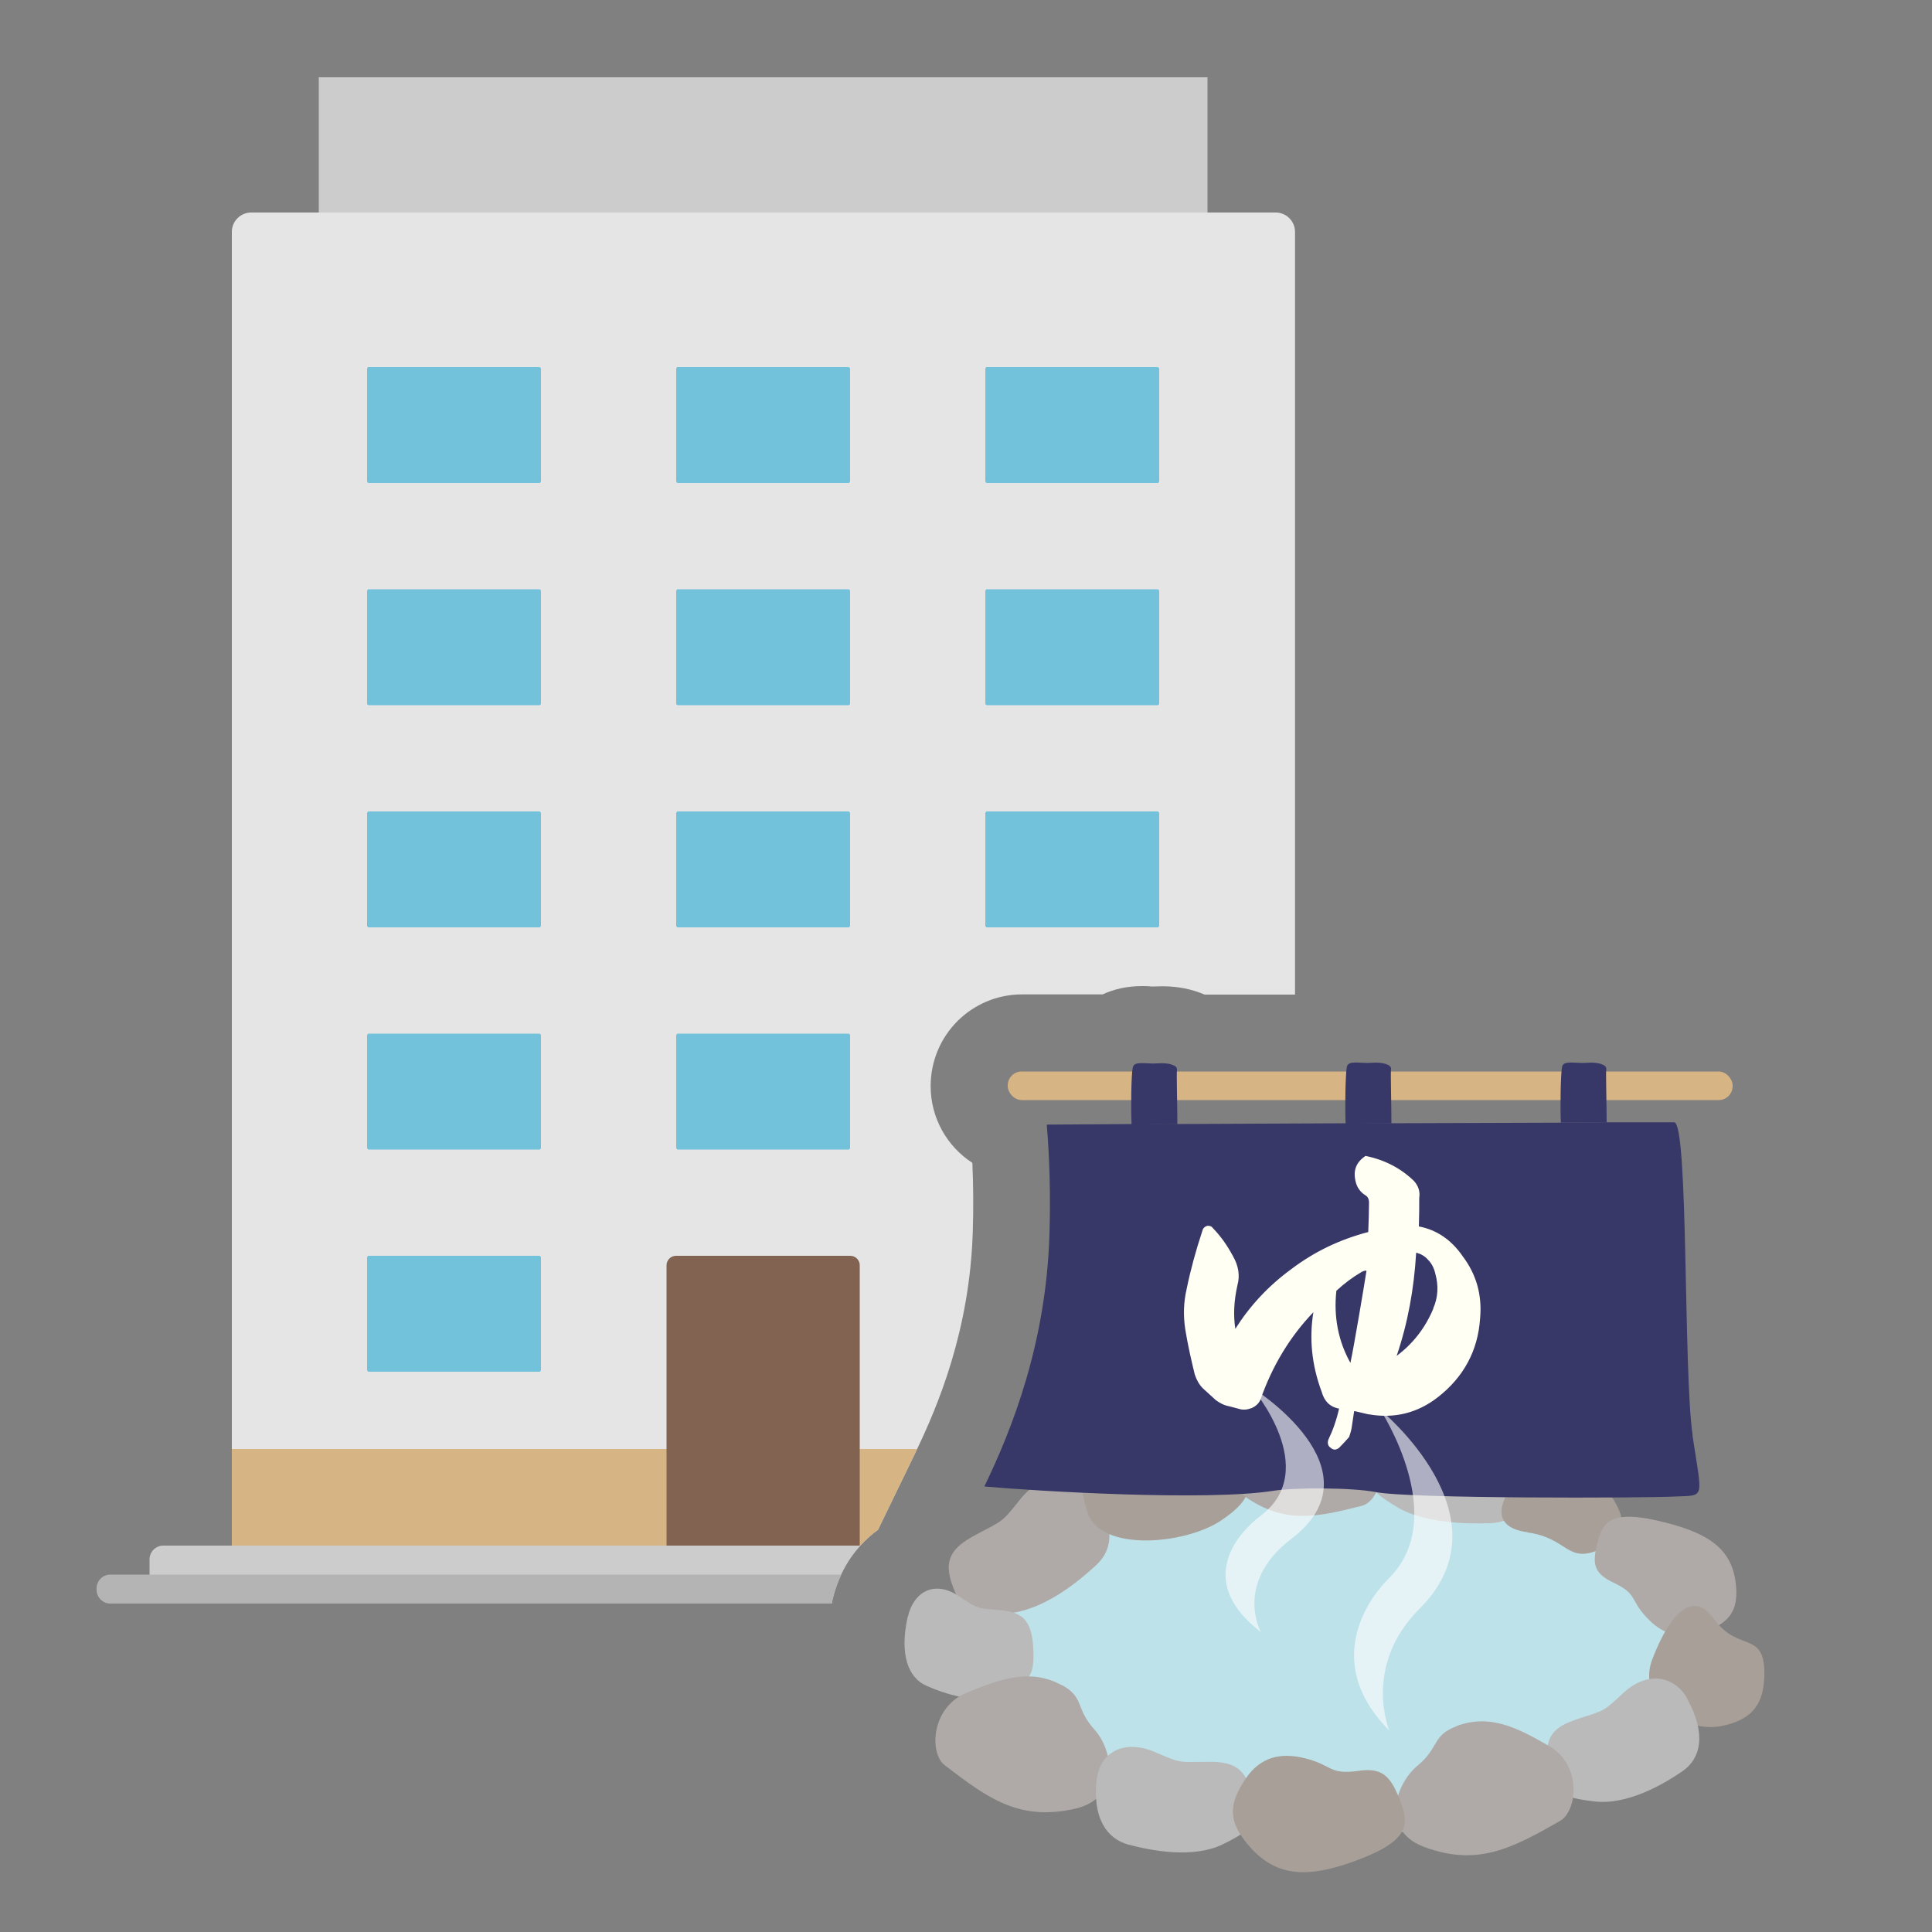 <?xml version="1.0" encoding="UTF-8"?><svg id="_レイヤー_2" xmlns="http://www.w3.org/2000/svg" xmlns:xlink="http://www.w3.org/1999/xlink" viewBox="0 0 100 100"><rect x="0" y="0" width="100" height="100" fill="#808080" stroke="none"/><defs><style>.cls-1{fill:#ccc;}.cls-1,.cls-2,.cls-3,.cls-4,.cls-5,.cls-6,.cls-7,.cls-8,.cls-9,.cls-10,.cls-11,.cls-12,.cls-13,.cls-14{stroke-width:0px;}.cls-2{fill:#73c2db;}.cls-3{fill:#b4b4b4;}.cls-4{fill:#bababa;}.cls-5{fill:none;}.cls-6{fill:#e5e5e5;}.cls-7{fill:#fff;opacity:.6;}.cls-8{fill:#d7b484;}.cls-9{fill:#bee2ea;}.cls-10{fill:#afaaa7;}.cls-15{clip-path:url(#clippath);}.cls-11{fill:#373768;}.cls-12{fill:#fffff3;}.cls-13{fill:#826352;}.cls-14{fill:#a89f98;}</style><clipPath id="clippath"><rect class="cls-5" width="100" height="100"/></clipPath></defs><g id="_レイヤー_1-2"><g class="cls-15"><path class="cls-6" d="M45.44,79.19l1.93-3.98c1.2-2.48,2.82-6.37,2.98-11.44.04-1.22.03-2.42-.02-3.58-1.3-.84-2.16-2.31-2.16-3.97,0-2.64,2.12-4.75,4.73-4.75h4.17c.58-.27,1.26-.43,2.04-.43.15,0,.32,0,.5.02h.09c.16,0,.32-.01.48-.01.79,0,1.52.15,2.17.43h4.68V12c0-.55-.45-1-1-1H13c-.55,0-1,.45-1,1v68h32.53c.28-.3.57-.58.91-.81Z"/><path class="cls-8" d="M45.44,79.19l1.93-3.98c.03-.06.06-.14.1-.21H12v5h32.53c.28-.3.57-.58.91-.81Z"/><path class="cls-13" d="M34.99,65h9.02c.27,0,.49.22.49.49v14.51h-10v-14.51c0-.27.22-.49.49-.49Z"/><rect class="cls-1" x="16.5" y="4" width="46" height="7"/><path class="cls-2" d="M28,19.08v5.84s-.03.08-.07.08h-8.86s-.07-.04-.07-.08v-5.84s.03-.08.07-.08h8.86s.07.04.07.08Z"/><path class="cls-2" d="M44,19.08v5.84s-.03.08-.07.08h-8.86s-.07-.04-.07-.08v-5.84s.03-.08.07-.08h8.86s.07.04.07.08Z"/><path class="cls-2" d="M60,19.08v5.84s-.03.08-.07.08h-8.86s-.07-.04-.07-.08v-5.84s.03-.08.07-.08h8.86s.07.04.07.08Z"/><path class="cls-2" d="M28,30.58v5.84s-.03.08-.07.08h-8.86s-.07-.04-.07-.08v-5.84s.03-.08.07-.08h8.86s.07.04.07.08Z"/><path class="cls-2" d="M44,30.58v5.84s-.03.08-.07.08h-8.86s-.07-.04-.07-.08v-5.84s.03-.08.07-.08h8.86s.07.04.07.08Z"/><path class="cls-2" d="M60,30.58v5.84s-.03.08-.07.08h-8.86s-.07-.04-.07-.08v-5.84s.03-.08.07-.08h8.86s.07.04.07.08Z"/><path class="cls-2" d="M28,42.08v5.84s-.03.08-.07.08h-8.86s-.07-.04-.07-.08v-5.84s.03-.08.07-.08h8.86s.07.04.07.08Z"/><path class="cls-2" d="M44,42.08v5.84s-.03.08-.07.08h-8.86s-.07-.04-.07-.08v-5.84s.03-.08.07-.08h8.86s.07.04.07.08Z"/><path class="cls-2" d="M60,42.08v5.84s-.03.08-.07.08h-8.86s-.07-.04-.07-.08v-5.84s.03-.08.07-.08h8.86s.07.04.07.08Z"/><path class="cls-2" d="M28,53.58v5.84s-.03.08-.07.08h-8.86s-.07-.04-.07-.08v-5.84s.03-.08.07-.08h8.86s.07.04.07.08Z"/><path class="cls-2" d="M44,53.58v5.84s-.03.08-.07.08h-8.86s-.07-.04-.07-.08v-5.84s.03-.08.07-.08h8.86s.07.04.07.08Z"/><path class="cls-2" d="M28,65.08v5.84s-.03.08-.07.08h-8.86s-.07-.04-.07-.08v-5.84s.03-.08.07-.08h8.86s.07.04.07.08Z"/><path class="cls-1" d="M43.09,82.82c.25-1.11.76-2.07,1.45-2.82H8.45c-.39,0-.71.32-.71.71v1.58c0,.39.32.71.71.71h34.6c.01-.06.02-.12.03-.18Z"/><ellipse class="cls-9" cx="68.97" cy="86.03" rx="8.92" ry="18.43" transform="translate(-18.12 153.66) rotate(-89.12)"/><path class="cls-4" d="M79.25,76.45c.03-1.03-1.04-1.83-2.78-1.56-1.45.23-1.25.2-2.8-.08-1.25-.22-1.97-.1-2.47.98-.5,1.07-.3,1.37,1.12,2.22,1.42.85,3.64.87,4.81.83,1.17-.04,2.08-.77,2.12-2.39Z"/><path class="cls-10" d="M56.39,77.21c-.87-1.03-2.42-1.07-3.59.4-.98,1.23-.84,1.05-2.33,1.85-1.2.65-1.68,1.27-1.15,2.66.52,1.39.94,1.54,2.82,1.39,1.88-.15,3.69-1.66,4.6-2.5s1.02-2.18-.35-3.8Z"/><path class="cls-14" d="M58.54,75.12c2.87.49,3.6-1.14,5.37.53.96.91,1.17,1.81-.72,3.06-1.9,1.25-6.2,1.61-6.89-.39-.72-2.11-.27-3.63,2.24-3.21Z"/><path class="cls-14" d="M79.07,79.32c2.13.29,2.04,1.7,3.85.82.98-.47,1.45-1.11.61-2.5-.84-1.39-3.64-2.65-4.83-1.29-1.25,1.45-1.49,2.71.37,2.96Z"/><path class="cls-4" d="M46.99,83.69c.28-1.27,1.35-1.93,2.63-1.08,1.07.71.92.61,2.21.74,1.04.1,1.57.47,1.65,1.93.08,1.46-.17,1.77-1.53,2.38-1.36.62-3.1-.01-4.01-.41-.9-.4-1.4-1.56-.96-3.56Z"/><path class="cls-10" d="M54.95,87.22c-1.58-.85-3.05-.37-4.91.39-1.86.76-1.94,3.14-1.15,3.75,2.25,1.73,3.87,2.91,6.75,2.26,2.39-.54,1.99-3.02,1-4.11s-.5-1.66-1.69-2.3Z"/><path class="cls-4" d="M56.78,92.04c.16-1.29,1.35-2.06,3.01-1.35,1.39.6,1.19.51,2.76.5,1.27-.01,1.95.3,2.25,1.74.29,1.45.04,1.77-1.51,2.53-1.55.76-3.73.32-4.87.02-1.14-.3-1.9-1.4-1.65-3.44Z"/><path class="cls-10" d="M67.23,73.32c1.47-.15,2.43.61,3.6,1.67,1.16,1.06.46,2.75-.34,2.95-2.26.57-3.87.94-5.85-.34-1.64-1.06-.54-2.68.57-3.16,1.1-.48.91-1.02,2.02-1.13Z"/><path class="cls-10" d="M82.63,80.09c-.24.98.01,1.41.87,1.82,1.28.61.83.85,1.73,1.81.76.82,1.7,1.21,2.92.77,1.22-.44,1.91-.98,1.68-2.63-.23-1.66-1.35-2.45-3.46-3.01-3.16-.84-3.44-.03-3.75,1.25Z"/><path class="cls-14" d="M88.72,83.8c1.26,1.77,2.66.54,2.6,2.95-.04,1.3-.48,2.27-2.28,2.6-1.8.33-4.37-1.27-3.51-3.49.91-2.35,2.09-3.6,3.2-2.05Z"/><path class="cls-4" d="M87.34,87.93c-.64-1.16-2.04-1.5-3.33-.29-1.08,1-.92.86-2.4,1.35-1.19.4-1.72.91-1.46,2.36.27,1.45.63,1.68,2.36,1.89,1.74.21,3.62-.91,4.57-1.56s1.26-1.92.25-3.75Z"/><path class="cls-10" d="M75.39,89.34c1.69-.63,3.08.04,4.8,1.04,1.72,1,1.44,3.37.56,3.87-2.49,1.42-4.27,2.37-7.03,1.35-2.28-.85-1.5-3.25-.36-4.2,1.15-.95.75-1.57,2.03-2.05Z"/><path class="cls-14" d="M72.33,92.86c-.46-1.09-.98-1.35-2.02-1.2-1.55.21-1.31-.29-2.76-.65-1.23-.31-2.32-.1-3.1,1.09-.78,1.19-1.02,2.13.32,3.58,1.34,1.44,2.87,1.51,5.12.73,3.36-1.17,3.05-2.11,2.45-3.53Z"/><rect class="cls-8" x="52.16" y="55.46" width="37.52" height="1.48" rx=".72" ry=".72"/><path class="cls-11" d="M87.61,74.29c-.48-3.19-.21-16.13-.95-16.2h-3.61s-2.22.02-2.22.02l-8.88.03h-2.22s-8.88.04-8.88.04h-2.22s-4.45.03-4.45.03c.15,1.77.2,3.68.14,5.67-.17,5.61-1.91,10.04-3.37,13.06,2.68.24,11.51.77,14.98.22,1.06-.17,4.06-.17,5.28.07,1.76.35,13.91.31,15.49.23,1.58-.08,1.41.21.9-3.18Z"/><path class="cls-12" d="M75.7,65.01c-.58-.83-1.32-1.35-2.26-1.53.02-.54.02-1.03.02-1.48.05-.32-.04-.61-.27-.87-.69-.67-1.53-1.1-2.51-1.3-.51.34-.65.78-.51,1.34.07.29.23.52.49.69.14.07.2.22.2.38,0,.47-.02.99-.04,1.53-1.46.38-2.78,1.01-3.97,1.91-1.21.88-2.17,1.93-2.91,3.1-.11-.72-.07-1.46.11-2.26.14-.51.05-1.01-.23-1.5-.31-.58-.65-1.05-1.03-1.44-.09-.13-.2-.14-.31-.13-.13.04-.22.13-.25.27-.34,1.03-.61,2.02-.81,3-.16.69-.18,1.37-.07,2.09.13.81.31,1.59.49,2.33.09.27.22.52.42.72l.67.61c.22.16.43.27.7.32l.49.13c.22.07.43.05.67-.04.2-.09.36-.23.45-.43.61-1.75,1.53-3.27,2.74-4.53-.22,1.35-.09,2.73.43,4.12.13.47.41.78.9.87-.13.58-.32,1.12-.56,1.62-.05.18-.02.31.14.42.13.11.27.11.43-.02.17-.17.34-.36.51-.55.05-.15.1-.3.13-.47.04-.25.08-.54.13-.87,0-.02.79.19.79.17,1.3.22,2.48-.07,3.53-.88,1.35-1.05,2.09-2.42,2.2-4.1.11-1.21-.2-2.29-.92-3.23ZM69.89,70.53c-.61-1.1-.87-2.35-.72-3.72.41-.38.84-.7,1.3-.97,0,0,.09-.05.18-.07.03,0,.05,0,.08,0-.14.89-.64,3.87-.83,4.76ZM74.19,67.73c-.43,1.03-1.08,1.84-1.9,2.45.58-1.7.9-3.48,1.01-5.34.22.05.43.16.61.36.2.2.32.45.38.72.18.63.14,1.25-.11,1.81Z"/><path class="cls-11" d="M60.86,58.19h.08c0-.94-.05-2.65-.02-2.82.04-.22-.41-.38-1-.33-.59.05-1.22-.16-1.29.22-.08.39-.1,2.11-.06,2.94h.07s2.22-.01,2.22-.01Z"/><path class="cls-11" d="M71.96,58.15h.06c0-.94-.05-2.63-.02-2.81.04-.22-.41-.38-1-.33-.59.05-1.22-.16-1.29.22-.07.39-.1,2.08-.06,2.93h.09s2.22-.01,2.22-.01Z"/><path class="cls-11" d="M83.05,58.1h.11c0-.95-.05-2.59-.02-2.76.04-.22-.41-.38-1-.33-.59.05-1.22-.16-1.29.22-.07.38-.1,2.03-.06,2.88h.04s2.22-.01,2.22-.01Z"/><path class="cls-3" d="M43.09,82.82c.1-.47.27-.91.46-1.32H5.71c-.39,0-.71.32-.71.71v.08c0,.39.32.71.71.71h37.35c.01-.06.02-.12.03-.18Z"/><path class="cls-7" d="M71.45,72.98s3.62,5.53.46,8.69c-1.58,1.58-3.16,4.74,0,7.9,0,0-1.41-3.34,1.58-6.32,4.74-4.74-2.04-10.27-2.04-10.27Z"/><path class="cls-7" d="M64.8,71.83s3.62,4.22.46,6.62c-1.58,1.2-3.16,3.61,0,6.02,0,0-1.41-2.54,1.58-4.82,4.74-3.61-2.04-7.83-2.04-7.83Z"/></g></g></svg>
